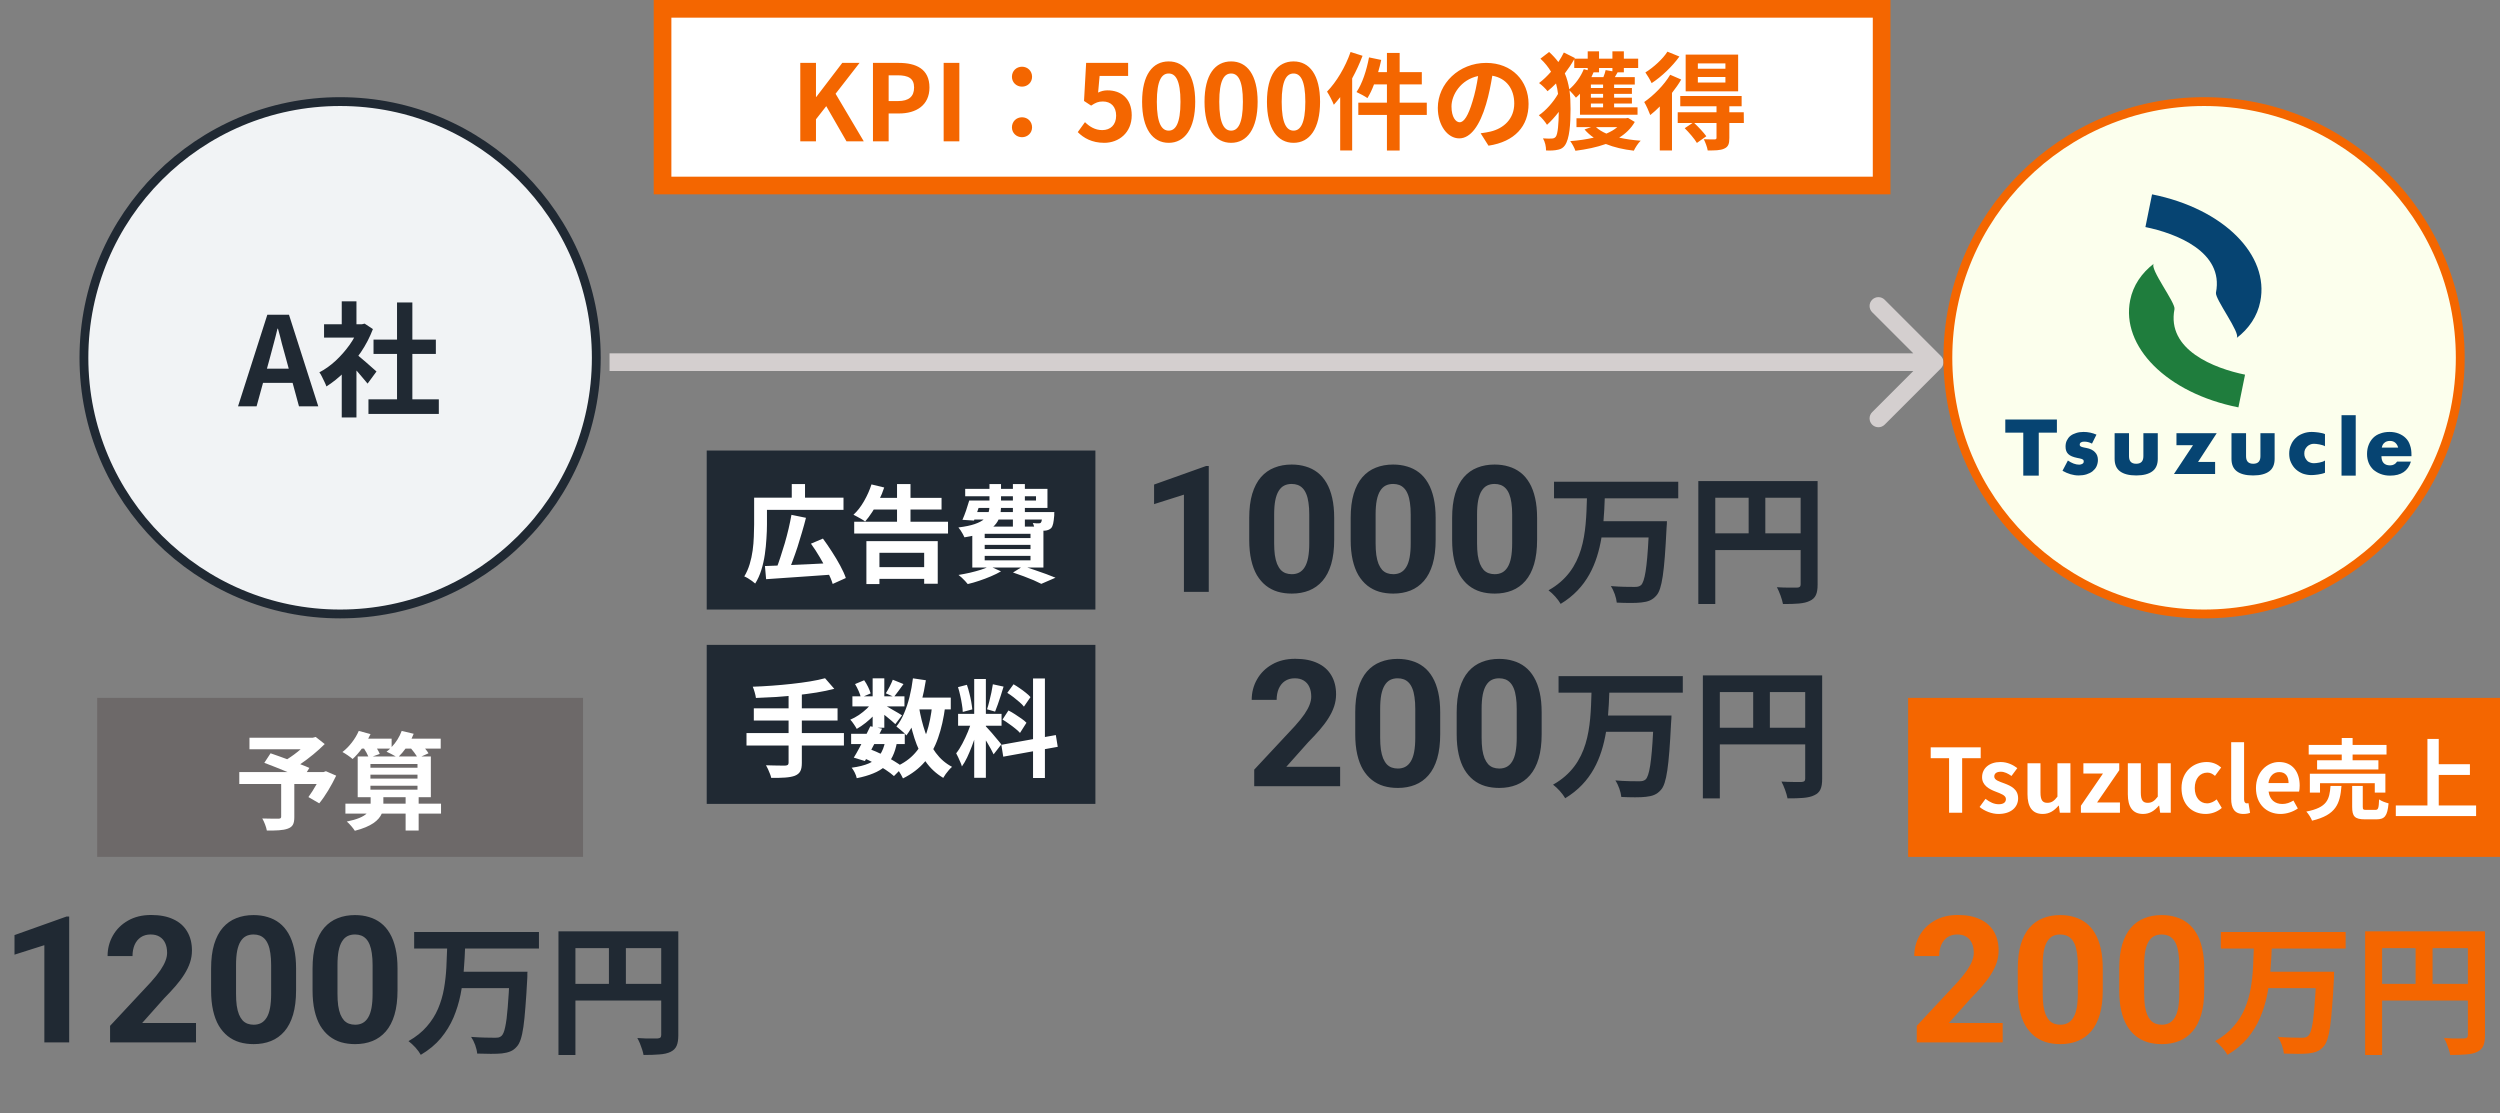 <svg width="283" height="126" viewBox="0 0 283 126" fill="none" xmlns="http://www.w3.org/2000/svg">
<rect x="0" y="0" width="283" height="126" fill="#808080" stroke="none"/>
<circle cx="38.5" cy="40.5" r="29" fill="#F1F3F5" stroke="#202933"/>
<path d="M26.944 46L30.262 35.626H32.712L36.03 46H33.846L32.376 40.596C32.217 40.055 32.063 39.495 31.914 38.916C31.774 38.328 31.625 37.759 31.466 37.208H31.41C31.279 37.768 31.135 38.337 30.976 38.916C30.827 39.495 30.677 40.055 30.528 40.596L29.044 46H26.944ZM29.002 43.34V41.73H33.93V43.34H29.002ZM41.709 45.202H49.675V46.854H41.709V45.202ZM42.283 38.44H49.339V40.064H42.283V38.44ZM44.943 34.24H46.679V46H44.943V34.24ZM36.683 36.704H41.261V38.216H36.683V36.704ZM38.685 41.478L40.351 39.49V47.26H38.685V41.478ZM38.685 34.114H40.351V37.404H38.685V34.114ZM40.169 39.966C40.299 40.05 40.477 40.19 40.701 40.386C40.934 40.573 41.181 40.783 41.443 41.016C41.704 41.24 41.942 41.45 42.157 41.646C42.371 41.833 42.525 41.968 42.619 42.052L41.611 43.424C41.471 43.247 41.298 43.041 41.093 42.808C40.897 42.565 40.687 42.318 40.463 42.066C40.239 41.814 40.019 41.576 39.805 41.352C39.59 41.128 39.408 40.941 39.259 40.792L40.169 39.966ZM40.659 36.704H40.981L41.275 36.634L42.213 37.25C41.867 38.165 41.415 39.037 40.855 39.868C40.295 40.689 39.679 41.431 39.007 42.094C38.335 42.757 37.649 43.307 36.949 43.746C36.902 43.597 36.827 43.419 36.725 43.214C36.631 42.999 36.533 42.799 36.431 42.612C36.337 42.416 36.244 42.262 36.151 42.15C36.795 41.814 37.411 41.375 37.999 40.834C38.587 40.283 39.114 39.681 39.581 39.028C40.047 38.365 40.407 37.689 40.659 36.998V36.704Z" fill="#202933"/>
<path d="M219.707 41.707C220.098 41.317 220.098 40.683 219.707 40.293L213.343 33.929C212.953 33.538 212.319 33.538 211.929 33.929C211.538 34.319 211.538 34.953 211.929 35.343L217.586 41L211.929 46.657C211.538 47.047 211.538 47.681 211.929 48.071C212.319 48.462 212.953 48.462 213.343 48.071L219.707 41.707ZM69 41V42H219V41V40H69V41Z" fill="#D4CFCF"/>
<path d="M136.832 52.752V67H134.02V55.994L130.641 57.068V54.852L136.529 52.752H136.832ZM151.031 58.641V61.102C151.031 62.169 150.917 63.09 150.689 63.865C150.462 64.633 150.133 65.265 149.703 65.76C149.28 66.248 148.775 66.609 148.189 66.844C147.604 67.078 146.952 67.195 146.236 67.195C145.663 67.195 145.13 67.124 144.635 66.981C144.14 66.831 143.694 66.6 143.297 66.287C142.906 65.975 142.568 65.581 142.281 65.106C142.001 64.624 141.786 64.051 141.637 63.387C141.487 62.723 141.412 61.961 141.412 61.102V58.641C141.412 57.573 141.526 56.658 141.754 55.897C141.988 55.128 142.317 54.5 142.74 54.012C143.17 53.523 143.678 53.165 144.264 52.938C144.85 52.703 145.501 52.586 146.217 52.586C146.79 52.586 147.32 52.661 147.809 52.81C148.303 52.954 148.749 53.178 149.146 53.484C149.544 53.79 149.882 54.184 150.162 54.666C150.442 55.141 150.657 55.711 150.807 56.375C150.956 57.033 151.031 57.788 151.031 58.641ZM148.209 61.473V58.26C148.209 57.745 148.18 57.296 148.121 56.912C148.069 56.528 147.988 56.203 147.877 55.935C147.766 55.662 147.63 55.441 147.467 55.272C147.304 55.102 147.118 54.978 146.91 54.9C146.702 54.822 146.471 54.783 146.217 54.783C145.898 54.783 145.615 54.845 145.367 54.969C145.126 55.092 144.921 55.291 144.752 55.565C144.583 55.831 144.452 56.19 144.361 56.639C144.277 57.081 144.234 57.622 144.234 58.26V61.473C144.234 61.987 144.26 62.44 144.312 62.83C144.371 63.221 144.456 63.556 144.566 63.836C144.684 64.109 144.82 64.334 144.977 64.51C145.139 64.679 145.325 64.803 145.533 64.881C145.748 64.959 145.982 64.998 146.236 64.998C146.549 64.998 146.826 64.936 147.066 64.812C147.314 64.682 147.522 64.481 147.691 64.207C147.867 63.927 147.997 63.562 148.082 63.113C148.167 62.664 148.209 62.117 148.209 61.473ZM162.516 58.641V61.102C162.516 62.169 162.402 63.09 162.174 63.865C161.946 64.633 161.617 65.265 161.188 65.76C160.764 66.248 160.26 66.609 159.674 66.844C159.088 67.078 158.437 67.195 157.721 67.195C157.148 67.195 156.614 67.124 156.119 66.981C155.624 66.831 155.178 66.6 154.781 66.287C154.391 65.975 154.052 65.581 153.766 65.106C153.486 64.624 153.271 64.051 153.121 63.387C152.971 62.723 152.896 61.961 152.896 61.102V58.641C152.896 57.573 153.01 56.658 153.238 55.897C153.473 55.128 153.801 54.5 154.225 54.012C154.654 53.523 155.162 53.165 155.748 52.938C156.334 52.703 156.985 52.586 157.701 52.586C158.274 52.586 158.805 52.661 159.293 52.81C159.788 52.954 160.234 53.178 160.631 53.484C161.028 53.79 161.367 54.184 161.646 54.666C161.926 55.141 162.141 55.711 162.291 56.375C162.441 57.033 162.516 57.788 162.516 58.641ZM159.693 61.473V58.26C159.693 57.745 159.664 57.296 159.605 56.912C159.553 56.528 159.472 56.203 159.361 55.935C159.251 55.662 159.114 55.441 158.951 55.272C158.788 55.102 158.603 54.978 158.395 54.9C158.186 54.822 157.955 54.783 157.701 54.783C157.382 54.783 157.099 54.845 156.852 54.969C156.611 55.092 156.406 55.291 156.236 55.565C156.067 55.831 155.937 56.19 155.846 56.639C155.761 57.081 155.719 57.622 155.719 58.26V61.473C155.719 61.987 155.745 62.44 155.797 62.83C155.855 63.221 155.94 63.556 156.051 63.836C156.168 64.109 156.305 64.334 156.461 64.51C156.624 64.679 156.809 64.803 157.018 64.881C157.232 64.959 157.467 64.998 157.721 64.998C158.033 64.998 158.31 64.936 158.551 64.812C158.798 64.682 159.007 64.481 159.176 64.207C159.352 63.927 159.482 63.562 159.566 63.113C159.651 62.664 159.693 62.117 159.693 61.473ZM174 58.641V61.102C174 62.169 173.886 63.09 173.658 63.865C173.43 64.633 173.102 65.265 172.672 65.76C172.249 66.248 171.744 66.609 171.158 66.844C170.572 67.078 169.921 67.195 169.205 67.195C168.632 67.195 168.098 67.124 167.604 66.981C167.109 66.831 166.663 66.6 166.266 66.287C165.875 65.975 165.536 65.581 165.25 65.106C164.97 64.624 164.755 64.051 164.605 63.387C164.456 62.723 164.381 61.961 164.381 61.102V58.641C164.381 57.573 164.495 56.658 164.723 55.897C164.957 55.128 165.286 54.5 165.709 54.012C166.139 53.523 166.646 53.165 167.232 52.938C167.818 52.703 168.469 52.586 169.186 52.586C169.758 52.586 170.289 52.661 170.777 52.81C171.272 52.954 171.718 53.178 172.115 53.484C172.512 53.79 172.851 54.184 173.131 54.666C173.411 55.141 173.626 55.711 173.775 56.375C173.925 57.033 174 57.788 174 58.641ZM171.178 61.473V58.26C171.178 57.745 171.148 57.296 171.09 56.912C171.038 56.528 170.956 56.203 170.846 55.935C170.735 55.662 170.598 55.441 170.436 55.272C170.273 55.102 170.087 54.978 169.879 54.9C169.671 54.822 169.439 54.783 169.186 54.783C168.867 54.783 168.583 54.845 168.336 54.969C168.095 55.092 167.89 55.291 167.721 55.565C167.551 55.831 167.421 56.19 167.33 56.639C167.245 57.081 167.203 57.622 167.203 58.26V61.473C167.203 61.987 167.229 62.44 167.281 62.83C167.34 63.221 167.424 63.556 167.535 63.836C167.652 64.109 167.789 64.334 167.945 64.51C168.108 64.679 168.294 64.803 168.502 64.881C168.717 64.959 168.951 64.998 169.205 64.998C169.518 64.998 169.794 64.936 170.035 64.812C170.283 64.682 170.491 64.481 170.66 64.207C170.836 63.927 170.966 63.562 171.051 63.113C171.135 62.664 171.178 62.117 171.178 61.473ZM189.978 56.408H181.658C181.626 57.256 181.594 58.136 181.514 59H188.698C188.698 59 188.682 59.608 188.65 59.848C188.41 64.76 188.138 66.696 187.514 67.4C187.034 67.96 186.522 68.12 185.802 68.2C185.178 68.28 184.074 68.264 183.017 68.216C182.97 67.672 182.698 66.872 182.346 66.344C183.45 66.44 184.538 66.44 185.018 66.44C185.354 66.44 185.562 66.408 185.77 66.232C186.186 65.832 186.442 64.264 186.618 60.84H181.29C180.794 63.8 179.641 66.568 176.666 68.36C176.378 67.848 175.786 67.192 175.29 66.824C179.402 64.52 179.53 60.264 179.641 56.408H175.914V54.536H189.978V56.408ZM199.834 60.376H203.834V56.344H199.834V60.376ZM194.17 56.344V60.376H197.946V56.344H194.17ZM205.754 54.456V66.152C205.754 67.192 205.53 67.72 204.858 68.024C204.218 68.344 203.258 68.376 201.834 68.376C201.738 67.848 201.418 66.968 201.146 66.472C202.058 66.536 203.098 66.52 203.418 66.52C203.722 66.504 203.834 66.408 203.834 66.136V62.264H194.17V68.376H192.25V54.456H205.754Z" fill="#202933"/>
<rect width="44" height="18" transform="translate(80 51)" fill="#202933"/>
<path d="M86.592 64.076C87.232 64.052 87.972 64.024 88.812 63.992C89.66 63.952 90.556 63.912 91.5 63.872C92.452 63.824 93.392 63.776 94.32 63.728L94.296 65.036C93.4 65.1 92.496 65.164 91.584 65.228C90.672 65.3 89.8 65.36 88.968 65.408C88.136 65.464 87.388 65.516 86.724 65.564L86.592 64.076ZM89.592 58.28L91.236 58.616C91.1 59.16 90.948 59.712 90.78 60.272C90.62 60.832 90.452 61.384 90.276 61.928C90.1 62.464 89.92 62.976 89.736 63.464C89.56 63.952 89.388 64.392 89.22 64.784L87.852 64.436C88.02 64.028 88.184 63.572 88.344 63.068C88.512 62.564 88.676 62.04 88.836 61.496C88.996 60.944 89.14 60.396 89.268 59.852C89.396 59.3 89.504 58.776 89.592 58.28ZM91.8 61.544L93.156 60.968C93.492 61.424 93.832 61.92 94.176 62.456C94.52 62.984 94.832 63.508 95.112 64.028C95.392 64.54 95.604 65.008 95.748 65.432L94.26 66.104C94.14 65.696 93.948 65.232 93.684 64.712C93.428 64.184 93.136 63.644 92.808 63.092C92.48 62.532 92.144 62.016 91.8 61.544ZM86.064 56.336H95.484V57.716H86.064V56.336ZM85.368 56.336H86.82V59.372C86.82 59.852 86.8 60.384 86.76 60.968C86.728 61.544 86.668 62.14 86.58 62.756C86.492 63.364 86.36 63.952 86.184 64.52C86.008 65.088 85.776 65.6 85.488 66.056C85.4 65.976 85.28 65.88 85.128 65.768C84.976 65.664 84.82 65.56 84.66 65.456C84.5 65.36 84.364 65.292 84.252 65.252C84.508 64.828 84.712 64.364 84.864 63.86C85.016 63.356 85.128 62.84 85.2 62.312C85.272 61.784 85.316 61.268 85.332 60.764C85.356 60.26 85.368 59.796 85.368 59.372V56.336ZM89.628 54.8H91.128V57.008H89.628V54.8ZM96.696 59.06H107.316V60.392H96.696V59.06ZM98.7 56.36H106.584V57.68H98.7V56.36ZM98.832 64.196H105.336V65.528H98.832V64.196ZM101.544 54.8H103.068V59.876H101.544V54.8ZM98.076 61.256H106.152V66.08H104.616V62.576H99.552V66.116H98.076V61.256ZM98.652 54.836L100.092 55.184C99.932 55.68 99.732 56.164 99.492 56.636C99.26 57.108 99.008 57.548 98.736 57.956C98.472 58.364 98.204 58.724 97.932 59.036C97.836 58.956 97.704 58.868 97.536 58.772C97.376 58.676 97.212 58.584 97.044 58.496C96.876 58.4 96.732 58.324 96.612 58.268C97.052 57.868 97.448 57.36 97.8 56.744C98.16 56.12 98.444 55.484 98.652 54.836ZM110.124 56.66H117.276V56.18H109.26V55.34H118.572V57.5H110.124V56.66ZM109.716 56.66H111.06C110.932 57.044 110.796 57.444 110.652 57.86C110.508 58.268 110.376 58.624 110.256 58.928L108.948 58.844C109.084 58.54 109.22 58.192 109.356 57.8C109.492 57.4 109.612 57.02 109.716 56.66ZM109.836 57.968H118.476V58.808H109.584L109.836 57.968ZM117.996 57.968H119.352C119.352 57.968 119.348 58.012 119.34 58.1C119.34 58.188 119.34 58.268 119.34 58.34C119.308 58.732 119.268 59.04 119.22 59.264C119.172 59.488 119.096 59.66 118.992 59.78C118.904 59.868 118.796 59.936 118.668 59.984C118.548 60.032 118.424 60.06 118.296 60.068C118.176 60.076 118.016 60.08 117.816 60.08C117.616 60.08 117.396 60.076 117.156 60.068C117.148 59.94 117.12 59.796 117.072 59.636C117.024 59.468 116.972 59.324 116.916 59.204C117.06 59.22 117.188 59.232 117.3 59.24C117.42 59.248 117.512 59.248 117.576 59.24C117.632 59.24 117.68 59.236 117.72 59.228C117.76 59.22 117.796 59.196 117.828 59.156C117.876 59.108 117.912 59.004 117.936 58.844C117.96 58.684 117.98 58.44 117.996 58.112V57.968ZM112.008 54.8H113.316V57.284C113.316 57.708 113.264 58.108 113.16 58.484C113.056 58.852 112.86 59.188 112.572 59.492C112.284 59.796 111.868 60.06 111.324 60.284C110.78 60.508 110.064 60.688 109.176 60.824C109.136 60.72 109.076 60.6 108.996 60.464C108.916 60.32 108.832 60.18 108.744 60.044C108.656 59.908 108.572 59.796 108.492 59.708C109.26 59.612 109.876 59.484 110.34 59.324C110.804 59.164 111.156 58.98 111.396 58.772C111.636 58.564 111.796 58.336 111.876 58.088C111.964 57.832 112.008 57.556 112.008 57.26V54.8ZM114.66 54.8H116.016V59.648H114.66V54.8ZM111.468 61.676V62.156H116.652V61.676H111.468ZM111.468 62.924V63.428H116.652V62.924H111.468ZM111.468 60.428V60.908H116.652V60.428H111.468ZM110.064 59.612H118.116V64.244H110.064V59.612ZM114.672 64.808L115.824 64.088C116.256 64.224 116.696 64.372 117.144 64.532C117.6 64.684 118.032 64.836 118.44 64.988C118.848 65.14 119.196 65.276 119.484 65.396L117.876 66.092C117.644 65.972 117.356 65.836 117.012 65.684C116.668 65.54 116.296 65.392 115.896 65.24C115.496 65.088 115.088 64.944 114.672 64.808ZM112.032 64.1L113.316 64.676C112.988 64.868 112.608 65.056 112.176 65.24C111.744 65.424 111.3 65.592 110.844 65.744C110.396 65.896 109.964 66.02 109.548 66.116C109.476 66.02 109.376 65.904 109.248 65.768C109.12 65.64 108.992 65.512 108.864 65.384C108.736 65.264 108.616 65.164 108.504 65.084C108.936 65.012 109.368 64.928 109.8 64.832C110.24 64.728 110.652 64.616 111.036 64.496C111.42 64.368 111.752 64.236 112.032 64.1Z" fill="white"/>
<path d="M151.703 86.803V89H141.977V87.125L146.576 82.193C147.038 81.679 147.403 81.227 147.67 80.836C147.937 80.439 148.129 80.084 148.246 79.772C148.37 79.453 148.432 79.15 148.432 78.863C148.432 78.434 148.36 78.066 148.217 77.76C148.074 77.447 147.862 77.206 147.582 77.037C147.309 76.868 146.97 76.783 146.566 76.783C146.137 76.783 145.766 76.887 145.453 77.096C145.147 77.304 144.913 77.594 144.75 77.965C144.594 78.336 144.516 78.756 144.516 79.225H141.693C141.693 78.378 141.895 77.603 142.299 76.9C142.702 76.191 143.272 75.628 144.008 75.211C144.743 74.788 145.616 74.576 146.625 74.576C147.621 74.576 148.461 74.739 149.145 75.064C149.835 75.383 150.355 75.846 150.707 76.451C151.065 77.05 151.244 77.766 151.244 78.6C151.244 79.068 151.169 79.527 151.02 79.977C150.87 80.419 150.655 80.862 150.375 81.305C150.102 81.741 149.77 82.184 149.379 82.633C148.988 83.082 148.555 83.547 148.08 84.029L145.609 86.803H151.703ZM163.031 80.641V83.102C163.031 84.169 162.917 85.091 162.689 85.865C162.462 86.633 162.133 87.265 161.703 87.76C161.28 88.248 160.775 88.609 160.189 88.844C159.604 89.078 158.952 89.195 158.236 89.195C157.663 89.195 157.13 89.124 156.635 88.981C156.14 88.831 155.694 88.6 155.297 88.287C154.906 87.975 154.568 87.581 154.281 87.106C154.001 86.624 153.786 86.051 153.637 85.387C153.487 84.723 153.412 83.961 153.412 83.102V80.641C153.412 79.573 153.526 78.658 153.754 77.897C153.988 77.128 154.317 76.5 154.74 76.012C155.17 75.523 155.678 75.165 156.264 74.938C156.85 74.703 157.501 74.586 158.217 74.586C158.79 74.586 159.32 74.661 159.809 74.811C160.303 74.954 160.749 75.178 161.146 75.484C161.544 75.79 161.882 76.184 162.162 76.666C162.442 77.141 162.657 77.711 162.807 78.375C162.956 79.033 163.031 79.788 163.031 80.641ZM160.209 83.473V80.26C160.209 79.745 160.18 79.296 160.121 78.912C160.069 78.528 159.988 78.203 159.877 77.936C159.766 77.662 159.63 77.441 159.467 77.272C159.304 77.102 159.118 76.978 158.91 76.9C158.702 76.822 158.471 76.783 158.217 76.783C157.898 76.783 157.615 76.845 157.367 76.969C157.126 77.092 156.921 77.291 156.752 77.564C156.583 77.831 156.452 78.189 156.361 78.639C156.277 79.081 156.234 79.622 156.234 80.26V83.473C156.234 83.987 156.26 84.439 156.312 84.83C156.371 85.221 156.456 85.556 156.566 85.836C156.684 86.109 156.82 86.334 156.977 86.51C157.139 86.679 157.325 86.803 157.533 86.881C157.748 86.959 157.982 86.998 158.236 86.998C158.549 86.998 158.826 86.936 159.066 86.812C159.314 86.682 159.522 86.481 159.691 86.207C159.867 85.927 159.997 85.562 160.082 85.113C160.167 84.664 160.209 84.117 160.209 83.473ZM174.516 80.641V83.102C174.516 84.169 174.402 85.091 174.174 85.865C173.946 86.633 173.617 87.265 173.188 87.76C172.764 88.248 172.26 88.609 171.674 88.844C171.088 89.078 170.437 89.195 169.721 89.195C169.148 89.195 168.614 89.124 168.119 88.981C167.624 88.831 167.178 88.6 166.781 88.287C166.391 87.975 166.052 87.581 165.766 87.106C165.486 86.624 165.271 86.051 165.121 85.387C164.971 84.723 164.896 83.961 164.896 83.102V80.641C164.896 79.573 165.01 78.658 165.238 77.897C165.473 77.128 165.801 76.5 166.225 76.012C166.654 75.523 167.162 75.165 167.748 74.938C168.334 74.703 168.985 74.586 169.701 74.586C170.274 74.586 170.805 74.661 171.293 74.811C171.788 74.954 172.234 75.178 172.631 75.484C173.028 75.79 173.367 76.184 173.646 76.666C173.926 77.141 174.141 77.711 174.291 78.375C174.441 79.033 174.516 79.788 174.516 80.641ZM171.693 83.473V80.26C171.693 79.745 171.664 79.296 171.605 78.912C171.553 78.528 171.472 78.203 171.361 77.936C171.251 77.662 171.114 77.441 170.951 77.272C170.788 77.102 170.603 76.978 170.395 76.9C170.186 76.822 169.955 76.783 169.701 76.783C169.382 76.783 169.099 76.845 168.852 76.969C168.611 77.092 168.406 77.291 168.236 77.564C168.067 77.831 167.937 78.189 167.846 78.639C167.761 79.081 167.719 79.622 167.719 80.26V83.473C167.719 83.987 167.745 84.439 167.797 84.83C167.855 85.221 167.94 85.556 168.051 85.836C168.168 86.109 168.305 86.334 168.461 86.51C168.624 86.679 168.809 86.803 169.018 86.881C169.232 86.959 169.467 86.998 169.721 86.998C170.033 86.998 170.31 86.936 170.551 86.812C170.798 86.682 171.007 86.481 171.176 86.207C171.352 85.927 171.482 85.562 171.566 85.113C171.651 84.664 171.693 84.117 171.693 83.473ZM190.493 78.408H182.173C182.141 79.256 182.109 80.136 182.029 81H189.213C189.213 81 189.197 81.608 189.165 81.848C188.925 86.76 188.653 88.696 188.029 89.4C187.549 89.96 187.037 90.12 186.317 90.2C185.693 90.28 184.589 90.264 183.533 90.216C183.485 89.672 183.213 88.872 182.861 88.344C183.965 88.44 185.053 88.44 185.533 88.44C185.869 88.44 186.077 88.408 186.285 88.232C186.701 87.832 186.957 86.264 187.133 82.84H181.805C181.309 85.8 180.157 88.568 177.181 90.36C176.893 89.848 176.301 89.192 175.805 88.824C179.917 86.52 180.045 82.264 180.157 78.408H176.429V76.536H190.493V78.408ZM200.349 82.376H204.349V78.344H200.349V82.376ZM194.685 78.344V82.376H198.461V78.344H194.685ZM206.269 76.456V88.152C206.269 89.192 206.045 89.72 205.373 90.024C204.733 90.344 203.773 90.376 202.349 90.376C202.253 89.848 201.933 88.968 201.661 88.472C202.573 88.536 203.613 88.52 203.933 88.52C204.237 88.504 204.349 88.408 204.349 88.136V84.264H194.685V90.376H192.765V76.456H206.269Z" fill="#202933"/>
<rect width="44" height="18" transform="translate(80 73)" fill="#202933"/>
<path d="M93.396 76.776L94.44 77.976C93.824 78.136 93.152 78.276 92.424 78.396C91.704 78.508 90.956 78.608 90.18 78.696C89.404 78.776 88.624 78.844 87.84 78.9C87.056 78.948 86.3 78.984 85.572 79.008C85.548 78.824 85.5 78.608 85.428 78.36C85.356 78.104 85.284 77.896 85.212 77.736C85.932 77.712 86.668 77.672 87.42 77.616C88.18 77.56 88.92 77.492 89.64 77.412C90.368 77.332 91.052 77.24 91.692 77.136C92.332 77.032 92.9 76.912 93.396 76.776ZM85.332 80.184H94.812V81.564H85.332V80.184ZM84.504 82.98H95.532V84.396H84.504V82.98ZM89.268 78.48H90.768V86.352C90.768 86.784 90.708 87.104 90.588 87.312C90.476 87.528 90.272 87.696 89.976 87.816C89.696 87.92 89.332 87.988 88.884 88.02C88.444 88.052 87.916 88.064 87.3 88.056C87.276 87.92 87.228 87.764 87.156 87.588C87.092 87.42 87.02 87.248 86.94 87.072C86.86 86.904 86.784 86.756 86.712 86.628C87.016 86.636 87.316 86.644 87.612 86.652C87.908 86.66 88.172 86.664 88.404 86.664C88.636 86.664 88.8 86.664 88.896 86.664C89.032 86.656 89.128 86.628 89.184 86.58C89.24 86.532 89.268 86.448 89.268 86.328V78.48ZM96.348 83.064H102.42V84.228H96.348V83.064ZM96.492 78.828H102.384V79.968H96.492V78.828ZM98.52 82.212L99.852 82.488C99.652 82.904 99.436 83.332 99.204 83.772C98.98 84.212 98.756 84.64 98.532 85.056C98.308 85.464 98.1 85.828 97.908 86.148L96.648 85.764C96.84 85.46 97.044 85.104 97.26 84.696C97.484 84.288 97.704 83.868 97.92 83.436C98.144 82.996 98.344 82.588 98.52 82.212ZM100.212 83.868L101.544 83.988C101.432 84.62 101.264 85.164 101.04 85.62C100.824 86.068 100.532 86.452 100.164 86.772C99.804 87.084 99.364 87.344 98.844 87.552C98.324 87.768 97.704 87.948 96.984 88.092C96.944 87.892 96.868 87.68 96.756 87.456C96.644 87.232 96.528 87.048 96.408 86.904C97.2 86.8 97.852 86.636 98.364 86.412C98.884 86.188 99.292 85.872 99.588 85.464C99.884 85.056 100.092 84.524 100.212 83.868ZM101.064 76.944L102.276 77.436C102.084 77.7 101.892 77.964 101.7 78.228C101.516 78.484 101.348 78.704 101.196 78.888L100.272 78.48C100.408 78.272 100.552 78.024 100.704 77.736C100.856 77.44 100.976 77.176 101.064 76.944ZM98.784 76.788H100.104V82.38H98.784V76.788ZM96.792 77.436L97.824 77.004C97.984 77.228 98.132 77.48 98.268 77.76C98.404 78.04 98.5 78.284 98.556 78.492L97.452 78.972C97.412 78.764 97.328 78.516 97.2 78.228C97.072 77.94 96.936 77.676 96.792 77.436ZM98.82 79.392L99.744 79.956C99.552 80.276 99.3 80.596 98.988 80.916C98.684 81.236 98.356 81.536 98.004 81.816C97.66 82.088 97.32 82.32 96.984 82.512C96.904 82.36 96.792 82.18 96.648 81.972C96.512 81.764 96.38 81.596 96.252 81.468C96.572 81.332 96.896 81.156 97.224 80.94C97.552 80.716 97.856 80.472 98.136 80.208C98.424 79.936 98.652 79.664 98.82 79.392ZM99.984 79.74C100.096 79.796 100.248 79.88 100.44 79.992C100.64 80.104 100.852 80.228 101.076 80.364C101.308 80.492 101.516 80.612 101.7 80.724C101.892 80.836 102.028 80.92 102.108 80.976L101.352 81.972C101.24 81.868 101.096 81.74 100.92 81.588C100.744 81.436 100.556 81.28 100.356 81.12C100.156 80.96 99.964 80.808 99.78 80.664C99.596 80.52 99.436 80.404 99.3 80.316L99.984 79.74ZM103.212 78.972H107.628V80.304H103.212V78.972ZM103.344 76.788L104.808 77.004C104.68 77.828 104.516 78.628 104.316 79.404C104.116 80.172 103.872 80.884 103.584 81.54C103.304 82.188 102.976 82.76 102.6 83.256C102.528 83.16 102.424 83.048 102.288 82.92C102.152 82.792 102.008 82.668 101.856 82.548C101.704 82.42 101.576 82.316 101.472 82.236C101.808 81.82 102.096 81.328 102.336 80.76C102.584 80.184 102.792 79.56 102.96 78.888C103.128 78.208 103.256 77.508 103.344 76.788ZM105.528 79.788L107.004 79.932C106.828 81.3 106.556 82.504 106.188 83.544C105.828 84.584 105.328 85.48 104.688 86.232C104.048 86.984 103.224 87.612 102.216 88.116C102.168 88.004 102.096 87.864 102 87.696C101.904 87.528 101.8 87.36 101.688 87.192C101.576 87.032 101.472 86.904 101.376 86.808C102.288 86.408 103.024 85.888 103.584 85.248C104.152 84.608 104.588 83.836 104.892 82.932C105.196 82.02 105.408 80.972 105.528 79.788ZM104.028 80.04C104.196 81.048 104.432 81.996 104.736 82.884C105.04 83.772 105.44 84.552 105.936 85.224C106.432 85.896 107.044 86.424 107.772 86.808C107.668 86.896 107.552 87.012 107.424 87.156C107.296 87.308 107.172 87.464 107.052 87.624C106.94 87.784 106.848 87.928 106.776 88.056C105.968 87.576 105.3 86.956 104.772 86.196C104.252 85.436 103.832 84.556 103.512 83.556C103.192 82.548 102.932 81.448 102.732 80.256L104.028 80.04ZM97.704 85.776L98.472 84.804C98.944 84.98 99.412 85.184 99.876 85.416C100.348 85.648 100.784 85.888 101.184 86.136C101.592 86.376 101.932 86.608 102.204 86.832L101.196 87.852C100.948 87.628 100.636 87.392 100.26 87.144C99.884 86.896 99.476 86.656 99.036 86.424C98.596 86.184 98.152 85.968 97.704 85.776ZM110.28 76.86H111.6V88.044H110.28V76.86ZM108.456 80.808H113.376V82.152H108.456V80.808ZM110.016 81.516L110.82 81.912C110.716 82.312 110.596 82.736 110.46 83.184C110.324 83.624 110.172 84.064 110.004 84.504C109.836 84.944 109.66 85.36 109.476 85.752C109.292 86.136 109.096 86.472 108.888 86.76C108.848 86.608 108.788 86.444 108.708 86.268C108.636 86.084 108.556 85.904 108.468 85.728C108.388 85.552 108.312 85.4 108.24 85.272C108.48 84.976 108.712 84.612 108.936 84.18C109.168 83.74 109.38 83.288 109.572 82.824C109.764 82.352 109.912 81.916 110.016 81.516ZM111.588 82.212C111.652 82.276 111.744 82.376 111.864 82.512C111.992 82.648 112.132 82.804 112.284 82.98C112.436 83.148 112.58 83.32 112.716 83.496C112.86 83.664 112.988 83.816 113.1 83.952C113.22 84.088 113.304 84.192 113.352 84.264L112.476 85.392C112.396 85.216 112.292 85.012 112.164 84.78C112.036 84.54 111.896 84.296 111.744 84.048C111.592 83.792 111.444 83.552 111.3 83.328C111.156 83.104 111.032 82.92 110.928 82.776L111.588 82.212ZM108.444 77.784L109.452 77.52C109.556 77.808 109.648 78.12 109.728 78.456C109.816 78.792 109.888 79.12 109.944 79.44C110 79.76 110.04 80.048 110.064 80.304L108.984 80.592C108.976 80.336 108.944 80.048 108.888 79.728C108.84 79.4 108.776 79.068 108.696 78.732C108.624 78.388 108.54 78.072 108.444 77.784ZM112.392 77.46L113.604 77.724C113.508 78.052 113.404 78.388 113.292 78.732C113.18 79.076 113.068 79.408 112.956 79.728C112.844 80.04 112.74 80.316 112.644 80.556L111.732 80.292C111.82 80.036 111.904 79.744 111.984 79.416C112.072 79.08 112.152 78.74 112.224 78.396C112.296 78.052 112.352 77.74 112.392 77.46ZM116.94 76.8H118.284V88.068H116.94V76.8ZM113.352 84.312L119.52 83.208L119.736 84.54L113.568 85.656L113.352 84.312ZM114.024 78.432L114.732 77.46C114.956 77.588 115.188 77.736 115.428 77.904C115.676 78.072 115.908 78.244 116.124 78.42C116.348 78.596 116.524 78.76 116.652 78.912L115.908 79.992C115.788 79.832 115.62 79.66 115.404 79.476C115.196 79.292 114.972 79.108 114.732 78.924C114.492 78.74 114.256 78.576 114.024 78.432ZM113.484 81.456L114.156 80.424C114.396 80.544 114.644 80.688 114.9 80.856C115.156 81.016 115.4 81.18 115.632 81.348C115.864 81.508 116.052 81.664 116.196 81.816L115.464 82.968C115.336 82.816 115.16 82.652 114.936 82.476C114.712 82.292 114.472 82.112 114.216 81.936C113.968 81.752 113.724 81.592 113.484 81.456Z" fill="white"/>
<rect x="75" y="1" width="138" height="20" fill="white"/>
<rect x="75" y="1" width="138" height="20" stroke="#F46600" stroke-width="2"/>
<path d="M90.592 16V7.12H92.368V10.972H92.404L95.344 7.12H97.3L94.588 10.612L97.78 16H95.824L93.532 12.016L92.368 13.504V16H90.592ZM98.819 16V7.12H101.735C103.703 7.12 105.215 7.804 105.215 9.904C105.215 11.932 103.691 12.844 101.783 12.844H100.595V16H98.819ZM100.595 11.44H101.663C102.887 11.44 103.475 10.924 103.475 9.904C103.475 8.872 102.827 8.524 101.603 8.524H100.595V11.44ZM106.822 16V7.12H108.598V16H106.822ZM115.691 9.808C115.055 9.808 114.551 9.328 114.551 8.692C114.551 8.032 115.055 7.552 115.691 7.552C116.327 7.552 116.831 8.032 116.831 8.692C116.831 9.328 116.327 9.808 115.691 9.808ZM115.691 15.532C115.055 15.532 114.551 15.052 114.551 14.416C114.551 13.756 115.055 13.276 115.691 13.276C116.327 13.276 116.831 13.756 116.831 14.416C116.831 15.052 116.327 15.532 115.691 15.532ZM125.003 16.168C123.599 16.168 122.663 15.616 122.003 14.956L122.819 13.828C123.323 14.32 123.947 14.728 124.775 14.728C125.699 14.728 126.347 14.14 126.347 13.096C126.347 12.064 125.747 11.488 124.847 11.488C124.319 11.488 124.031 11.62 123.515 11.956L122.711 11.428L122.951 7.12H127.703V8.596H124.475L124.307 10.48C124.655 10.312 124.967 10.228 125.375 10.228C126.863 10.228 128.111 11.116 128.111 13.048C128.111 15.028 126.647 16.168 125.003 16.168ZM132.298 16.168C130.486 16.168 129.286 14.584 129.286 11.524C129.286 8.452 130.486 6.952 132.298 6.952C134.098 6.952 135.298 8.464 135.298 11.524C135.298 14.584 134.098 16.168 132.298 16.168ZM132.298 14.788C133.054 14.788 133.63 14.02 133.63 11.524C133.63 9.04 133.054 8.32 132.298 8.32C131.53 8.32 130.954 9.04 130.954 11.524C130.954 14.02 131.53 14.788 132.298 14.788ZM139.364 16.168C137.552 16.168 136.352 14.584 136.352 11.524C136.352 8.452 137.552 6.952 139.364 6.952C141.164 6.952 142.364 8.464 142.364 11.524C142.364 14.584 141.164 16.168 139.364 16.168ZM139.364 14.788C140.12 14.788 140.696 14.02 140.696 11.524C140.696 9.04 140.12 8.32 139.364 8.32C138.596 8.32 138.02 9.04 138.02 11.524C138.02 14.02 138.596 14.788 139.364 14.788ZM146.431 16.168C144.619 16.168 143.419 14.584 143.419 11.524C143.419 8.452 144.619 6.952 146.431 6.952C148.231 6.952 149.431 8.464 149.431 11.524C149.431 14.584 148.231 16.168 146.431 16.168ZM146.431 14.788C147.187 14.788 147.763 14.02 147.763 11.524C147.763 9.04 147.187 8.32 146.431 8.32C145.663 8.32 145.087 9.04 145.087 11.524C145.087 14.02 145.663 14.788 146.431 14.788ZM152.885 5.884L154.241 6.316C153.917 7.168 153.521 8.044 153.065 8.872V17.032H151.709V10.996C151.469 11.296 151.229 11.596 150.989 11.86C150.857 11.5 150.461 10.732 150.221 10.372C151.277 9.292 152.297 7.588 152.885 5.884ZM161.513 11.62V13.012H158.441V17.044H157.001V13.012H153.761V11.62H157.001V9.556H155.537C155.321 10.144 155.057 10.684 154.793 11.104C154.529 10.912 153.905 10.576 153.557 10.42C154.205 9.484 154.697 7.96 154.973 6.496L156.353 6.784C156.257 7.252 156.137 7.708 156.005 8.164H157.001V5.992H158.441V8.164H160.949V9.556H158.441V11.62H161.513ZM165.233 13.84C165.725 13.84 166.205 13.096 166.685 11.488C166.961 10.612 167.177 9.592 167.321 8.608C165.353 9.016 164.309 10.744 164.309 12.052C164.309 13.252 164.789 13.84 165.233 13.84ZM168.497 16.492L167.609 15.088C168.065 15.028 168.401 14.968 168.713 14.896C170.237 14.536 171.413 13.444 171.413 11.716C171.413 10.072 170.525 8.848 168.929 8.572C168.761 9.58 168.557 10.684 168.221 11.8C167.513 14.2 166.481 15.664 165.185 15.664C163.877 15.664 162.761 14.212 162.761 12.208C162.761 9.472 165.149 7.12 168.233 7.12C171.173 7.12 173.033 9.172 173.033 11.764C173.033 14.26 171.497 16.036 168.497 16.492ZM178.205 7.696V6.7C177.893 7.252 177.533 7.792 177.137 8.308C177.389 8.896 177.545 9.496 177.641 10.108C178.325 9.544 178.937 8.692 179.285 7.828L179.729 7.948V7.696H178.205ZM182.525 7.696H181.013V8.188H180.389C180.317 8.368 180.233 8.548 180.149 8.728H181.505C181.613 8.452 181.721 8.152 181.757 7.936L182.525 8.068V7.696ZM181.469 9.964V9.568H180.089V9.964H181.469ZM181.469 11.056V10.624H180.089V11.056H181.469ZM181.469 12.148V11.716H180.089V12.148H181.469ZM178.853 12.988V10.612C178.709 10.768 178.553 10.924 178.397 11.056C178.241 10.852 177.905 10.468 177.665 10.228C177.761 10.924 177.785 11.62 177.785 12.352C177.785 14.044 177.677 15.724 177.137 16.468C176.969 16.708 176.717 16.876 176.417 16.936C175.985 17.044 175.517 17.056 175.013 17.032C175.013 16.576 174.905 16.072 174.665 15.664C175.169 15.7 175.541 15.7 175.757 15.676C175.913 15.652 176.021 15.592 176.117 15.472C176.345 15.184 176.441 14.008 176.453 12.664C176.021 13.228 175.553 13.744 175.121 14.128C174.905 13.78 174.521 13.312 174.197 13.048C174.977 12.532 175.841 11.56 176.369 10.636C176.321 10.228 176.249 9.832 176.141 9.448C175.829 9.772 175.505 10.06 175.181 10.324C174.965 10.036 174.521 9.616 174.221 9.4C174.689 9.052 175.145 8.608 175.577 8.116C175.277 7.612 174.893 7.12 174.377 6.64L175.361 5.884C175.769 6.256 176.117 6.64 176.405 7.024C176.645 6.664 176.849 6.304 177.029 5.944L178.277 6.568L178.241 6.64H179.729V5.812H181.013V6.64H182.525V5.812H183.821V6.64H185.441V7.696H183.821V8.188H183.113C183.005 8.38 182.897 8.56 182.801 8.728H185.057V9.568H182.717V9.964H184.733V10.624H182.717V11.056H184.733V11.716H182.717V12.148H185.369V12.988H178.853ZM183.077 14.392H180.665C180.977 14.68 181.373 14.92 181.841 15.124C182.321 14.92 182.741 14.68 183.077 14.392ZM184.289 13.348L185.057 13.804C184.637 14.536 184.025 15.124 183.293 15.58C184.037 15.748 184.853 15.868 185.729 15.928C185.441 16.192 185.117 16.708 184.949 17.056C183.773 16.924 182.705 16.672 181.781 16.3C180.737 16.672 179.561 16.912 178.337 17.068C178.241 16.768 177.953 16.228 177.749 15.976C178.697 15.904 179.597 15.772 180.413 15.58C180.017 15.316 179.669 15.004 179.369 14.656L180.113 14.392H178.457V13.384H184.073L184.289 13.348ZM195.317 7.78V7.18H192.197V7.78H195.317ZM195.317 9.34V8.716H192.197V9.34H195.317ZM196.757 6.184V10.336H190.817V6.184H196.757ZM188.753 5.848L190.109 6.4C189.317 7.504 188.093 8.68 186.965 9.412C186.821 9.088 186.473 8.5 186.257 8.2C187.193 7.624 188.249 6.652 188.753 5.848ZM189.065 8.464L190.313 9.004C190.025 9.508 189.665 10.012 189.269 10.516V17.032H187.889V12.052C187.529 12.412 187.169 12.748 186.809 13.024C186.701 12.712 186.341 11.896 186.125 11.548C187.193 10.804 188.369 9.64 189.065 8.464ZM197.393 12.712L197.405 13.924H195.761V15.628C195.761 16.288 195.641 16.624 195.173 16.828C194.729 17.032 194.129 17.032 193.313 17.032C193.253 16.648 193.049 16.12 192.869 15.76C193.373 15.784 193.937 15.784 194.093 15.784C194.261 15.772 194.309 15.724 194.309 15.592V13.924H191.789C192.269 14.38 192.857 15.004 193.157 15.424L192.089 16.18C191.825 15.724 191.213 15.016 190.709 14.512L191.597 13.924H189.917V12.712H194.309V12.028H190.205V10.864H197.153V12.028H195.761V12.712H197.393Z" fill="#F46600"/>
<path d="M7.832 103.752V118H5.02V106.994L1.641 108.068V105.852L7.529 103.752H7.832ZM22.188 115.803V118H12.461V116.125L17.061 111.193C17.523 110.679 17.887 110.227 18.154 109.836C18.421 109.439 18.613 109.084 18.73 108.771C18.854 108.452 18.916 108.15 18.916 107.863C18.916 107.434 18.844 107.066 18.701 106.76C18.558 106.447 18.346 106.206 18.066 106.037C17.793 105.868 17.454 105.783 17.051 105.783C16.621 105.783 16.25 105.887 15.938 106.096C15.632 106.304 15.397 106.594 15.234 106.965C15.078 107.336 15 107.756 15 108.225H12.178C12.178 107.378 12.38 106.604 12.783 105.9C13.187 105.191 13.757 104.628 14.492 104.211C15.228 103.788 16.1 103.576 17.109 103.576C18.105 103.576 18.945 103.739 19.629 104.064C20.319 104.383 20.84 104.846 21.191 105.451C21.549 106.05 21.729 106.766 21.729 107.6C21.729 108.068 21.654 108.527 21.504 108.977C21.354 109.419 21.139 109.862 20.859 110.305C20.586 110.741 20.254 111.184 19.863 111.633C19.473 112.082 19.04 112.548 18.564 113.029L16.094 115.803H22.188ZM33.516 109.641V112.102C33.516 113.169 33.402 114.09 33.174 114.865C32.946 115.633 32.617 116.265 32.188 116.76C31.764 117.248 31.26 117.609 30.674 117.844C30.088 118.078 29.437 118.195 28.721 118.195C28.148 118.195 27.614 118.124 27.119 117.98C26.624 117.831 26.178 117.6 25.781 117.287C25.391 116.975 25.052 116.581 24.766 116.105C24.486 115.624 24.271 115.051 24.121 114.387C23.971 113.723 23.896 112.961 23.896 112.102V109.641C23.896 108.573 24.01 107.658 24.238 106.896C24.473 106.128 24.801 105.5 25.225 105.012C25.654 104.523 26.162 104.165 26.748 103.938C27.334 103.703 27.985 103.586 28.701 103.586C29.274 103.586 29.805 103.661 30.293 103.811C30.788 103.954 31.234 104.178 31.631 104.484C32.028 104.79 32.367 105.184 32.647 105.666C32.926 106.141 33.141 106.711 33.291 107.375C33.441 108.033 33.516 108.788 33.516 109.641ZM30.693 112.473V109.26C30.693 108.745 30.664 108.296 30.605 107.912C30.553 107.528 30.472 107.202 30.361 106.936C30.251 106.662 30.114 106.441 29.951 106.271C29.788 106.102 29.603 105.979 29.395 105.9C29.186 105.822 28.955 105.783 28.701 105.783C28.382 105.783 28.099 105.845 27.852 105.969C27.611 106.092 27.406 106.291 27.236 106.564C27.067 106.831 26.937 107.189 26.846 107.639C26.761 108.081 26.719 108.622 26.719 109.26V112.473C26.719 112.987 26.745 113.439 26.797 113.83C26.855 114.221 26.94 114.556 27.051 114.836C27.168 115.109 27.305 115.334 27.461 115.51C27.624 115.679 27.809 115.803 28.018 115.881C28.232 115.959 28.467 115.998 28.721 115.998C29.033 115.998 29.31 115.936 29.551 115.812C29.798 115.682 30.006 115.48 30.176 115.207C30.352 114.927 30.482 114.562 30.566 114.113C30.651 113.664 30.693 113.117 30.693 112.473ZM45 109.641V112.102C45 113.169 44.886 114.09 44.658 114.865C44.43 115.633 44.102 116.265 43.672 116.76C43.249 117.248 42.744 117.609 42.158 117.844C41.572 118.078 40.921 118.195 40.205 118.195C39.632 118.195 39.098 118.124 38.603 117.98C38.109 117.831 37.663 117.6 37.266 117.287C36.875 116.975 36.536 116.581 36.25 116.105C35.97 115.624 35.755 115.051 35.605 114.387C35.456 113.723 35.381 112.961 35.381 112.102V109.641C35.381 108.573 35.495 107.658 35.723 106.896C35.957 106.128 36.286 105.5 36.709 105.012C37.139 104.523 37.647 104.165 38.232 103.938C38.818 103.703 39.469 103.586 40.185 103.586C40.758 103.586 41.289 103.661 41.777 103.811C42.272 103.954 42.718 104.178 43.115 104.484C43.512 104.79 43.851 105.184 44.131 105.666C44.411 106.141 44.626 106.711 44.775 107.375C44.925 108.033 45 108.788 45 109.641ZM42.178 112.473V109.26C42.178 108.745 42.148 108.296 42.09 107.912C42.038 107.528 41.956 107.202 41.846 106.936C41.735 106.662 41.598 106.441 41.435 106.271C41.273 106.102 41.087 105.979 40.879 105.9C40.671 105.822 40.44 105.783 40.185 105.783C39.867 105.783 39.583 105.845 39.336 105.969C39.095 106.092 38.89 106.291 38.721 106.564C38.551 106.831 38.421 107.189 38.33 107.639C38.245 108.081 38.203 108.622 38.203 109.26V112.473C38.203 112.987 38.229 113.439 38.281 113.83C38.34 114.221 38.425 114.556 38.535 114.836C38.652 115.109 38.789 115.334 38.945 115.51C39.108 115.679 39.294 115.803 39.502 115.881C39.717 115.959 39.951 115.998 40.205 115.998C40.518 115.998 40.794 115.936 41.035 115.812C41.283 115.682 41.491 115.48 41.66 115.207C41.836 114.927 41.966 114.562 42.051 114.113C42.135 113.664 42.178 113.117 42.178 112.473ZM46.882 105.504H61.01V107.376H46.882V105.504ZM52.002 110H58.401V111.856H52.002V110ZM57.697 110H59.714C59.714 110 59.708 110.053 59.697 110.16C59.697 110.256 59.697 110.373 59.697 110.512C59.697 110.651 59.692 110.763 59.681 110.848C59.617 112.085 59.548 113.147 59.474 114.032C59.41 114.907 59.335 115.643 59.249 116.24C59.164 116.827 59.063 117.296 58.946 117.648C58.828 118 58.69 118.267 58.529 118.448C58.295 118.725 58.039 118.917 57.761 119.024C57.495 119.131 57.18 119.205 56.818 119.248C56.498 119.28 56.081 119.296 55.569 119.296C55.068 119.296 54.551 119.285 54.017 119.264C53.996 118.987 53.922 118.667 53.794 118.304C53.666 117.952 53.511 117.643 53.33 117.376C53.884 117.419 54.412 117.445 54.913 117.456C55.415 117.467 55.783 117.472 56.017 117.472C56.188 117.472 56.332 117.461 56.45 117.44C56.567 117.408 56.673 117.349 56.77 117.264C56.94 117.115 57.079 116.784 57.185 116.272C57.303 115.749 57.399 115.003 57.474 114.032C57.559 113.051 57.633 111.813 57.697 110.32V110ZM50.626 107.104H52.657C52.626 108.011 52.572 108.928 52.498 109.856C52.434 110.784 52.311 111.701 52.13 112.608C51.948 113.504 51.681 114.368 51.33 115.2C50.977 116.021 50.503 116.795 49.906 117.52C49.308 118.235 48.551 118.864 47.633 119.408C47.495 119.152 47.292 118.875 47.026 118.576C46.759 118.288 46.498 118.048 46.242 117.856C47.084 117.376 47.772 116.827 48.306 116.208C48.849 115.589 49.276 114.917 49.586 114.192C49.895 113.467 50.119 112.709 50.258 111.92C50.396 111.12 50.487 110.315 50.529 109.504C50.572 108.693 50.604 107.893 50.626 107.104ZM63.218 105.424H75.761V107.328H65.138V119.424H63.218V105.424ZM74.85 105.424H76.785V117.184C76.785 117.696 76.722 118.096 76.594 118.384C76.466 118.683 76.236 118.912 75.906 119.072C75.575 119.232 75.159 119.328 74.657 119.36C74.167 119.403 73.564 119.424 72.85 119.424C72.817 119.243 72.764 119.035 72.689 118.8C72.615 118.565 72.529 118.331 72.433 118.096C72.338 117.872 72.242 117.675 72.145 117.504C72.455 117.525 72.764 117.541 73.073 117.552C73.394 117.552 73.676 117.552 73.921 117.552C74.167 117.552 74.338 117.552 74.433 117.552C74.583 117.541 74.689 117.509 74.754 117.456C74.817 117.392 74.85 117.291 74.85 117.152V105.424ZM64.257 111.376H75.793V113.264H64.257V111.376ZM68.93 106.464H70.85V112.32H68.93V106.464Z" fill="#202933"/>
<rect width="55" height="18" transform="translate(11 79)" fill="#6D6969"/>
<path d="M36.892 87.3L38.056 87.804C37.516 88.932 36.808 90.132 36.136 90.936L34.912 90.228C35.2 89.832 35.548 89.292 35.848 88.752H33.316V92.484C33.316 93.24 33.148 93.6 32.572 93.804C32.02 94.008 31.24 94.02 30.208 94.02C30.136 93.612 29.908 93.024 29.692 92.652C30.4 92.676 31.288 92.676 31.528 92.676C31.756 92.664 31.828 92.616 31.828 92.436V88.752H27.088V87.396H32.548C31.66 87.024 30.688 86.64 29.92 86.352L30.628 85.272C31.168 85.464 31.84 85.692 32.512 85.944C33.028 85.62 33.568 85.224 34.036 84.816H28.24V83.508H35.416L35.74 83.424L36.76 84.228C35.992 84.996 34.996 85.824 33.988 86.508C34.384 86.664 34.744 86.796 35.02 86.928L34.732 87.396H36.628L36.892 87.3ZM43.396 90.972H45.916V90.24H43.396V90.972ZM41.932 88.944V89.388H47.26V88.944H41.932ZM44.164 84.744H42.676C42.808 84.96 42.928 85.176 42.988 85.344L42.196 85.632H44.8C44.476 85.44 44.032 85.212 43.756 85.092C43.9 84.984 44.032 84.876 44.164 84.744ZM46.54 84.744H45.904C45.664 85.08 45.4 85.38 45.148 85.632H47.2C47.032 85.368 46.792 85.032 46.54 84.744ZM41.932 87.696V88.14H47.26V87.696H41.932ZM47.26 86.484H41.932V86.904H47.26V86.484ZM49.924 90.972V92.1H47.392V94.02H45.916V92.1H43.216C42.88 92.868 42.04 93.564 40.168 94.044C39.976 93.744 39.58 93.264 39.256 93C40.444 92.76 41.128 92.448 41.5 92.1H39.1V90.972H41.956V90.24H40.492V85.632H41.692C41.584 85.368 41.404 85.032 41.212 84.744H40.96C40.624 85.2 40.264 85.608 39.916 85.92C39.664 85.692 39.1 85.308 38.764 85.128C39.52 84.552 40.228 83.64 40.612 82.74L41.944 83.1C41.86 83.268 41.776 83.448 41.68 83.616H44.332V84.564C44.824 84.06 45.232 83.4 45.472 82.74L46.828 83.064C46.756 83.244 46.672 83.436 46.588 83.616H49.888V84.744H48.124C48.28 84.936 48.424 85.116 48.508 85.272L47.704 85.632H48.772V90.24H47.392V90.972H49.924Z" fill="white"/>
<path d="M226.703 115.803V118H216.977V116.125L221.576 111.193C222.038 110.679 222.403 110.227 222.67 109.836C222.937 109.439 223.129 109.084 223.246 108.771C223.37 108.452 223.432 108.15 223.432 107.863C223.432 107.434 223.36 107.066 223.217 106.76C223.074 106.447 222.862 106.206 222.582 106.037C222.309 105.868 221.97 105.783 221.566 105.783C221.137 105.783 220.766 105.887 220.453 106.096C220.147 106.304 219.913 106.594 219.75 106.965C219.594 107.336 219.516 107.756 219.516 108.225H216.693C216.693 107.378 216.895 106.604 217.299 105.9C217.702 105.191 218.272 104.628 219.008 104.211C219.743 103.788 220.616 103.576 221.625 103.576C222.621 103.576 223.461 103.739 224.145 104.064C224.835 104.383 225.355 104.846 225.707 105.451C226.065 106.05 226.244 106.766 226.244 107.6C226.244 108.068 226.169 108.527 226.02 108.977C225.87 109.419 225.655 109.862 225.375 110.305C225.102 110.741 224.77 111.184 224.379 111.633C223.988 112.082 223.555 112.548 223.08 113.029L220.609 115.803H226.703ZM238.031 109.641V112.102C238.031 113.169 237.917 114.09 237.689 114.865C237.462 115.633 237.133 116.265 236.703 116.76C236.28 117.248 235.775 117.609 235.189 117.844C234.604 118.078 233.952 118.195 233.236 118.195C232.663 118.195 232.13 118.124 231.635 117.98C231.14 117.831 230.694 117.6 230.297 117.287C229.906 116.975 229.568 116.581 229.281 116.105C229.001 115.624 228.786 115.051 228.637 114.387C228.487 113.723 228.412 112.961 228.412 112.102V109.641C228.412 108.573 228.526 107.658 228.754 106.896C228.988 106.128 229.317 105.5 229.74 105.012C230.17 104.523 230.678 104.165 231.264 103.938C231.85 103.703 232.501 103.586 233.217 103.586C233.79 103.586 234.32 103.661 234.809 103.811C235.303 103.954 235.749 104.178 236.146 104.484C236.544 104.79 236.882 105.184 237.162 105.666C237.442 106.141 237.657 106.711 237.807 107.375C237.956 108.033 238.031 108.788 238.031 109.641ZM235.209 112.473V109.26C235.209 108.745 235.18 108.296 235.121 107.912C235.069 107.528 234.988 107.202 234.877 106.936C234.766 106.662 234.63 106.441 234.467 106.271C234.304 106.102 234.118 105.979 233.91 105.9C233.702 105.822 233.471 105.783 233.217 105.783C232.898 105.783 232.615 105.845 232.367 105.969C232.126 106.092 231.921 106.291 231.752 106.564C231.583 106.831 231.452 107.189 231.361 107.639C231.277 108.081 231.234 108.622 231.234 109.26V112.473C231.234 112.987 231.26 113.439 231.312 113.83C231.371 114.221 231.456 114.556 231.566 114.836C231.684 115.109 231.82 115.334 231.977 115.51C232.139 115.679 232.325 115.803 232.533 115.881C232.748 115.959 232.982 115.998 233.236 115.998C233.549 115.998 233.826 115.936 234.066 115.812C234.314 115.682 234.522 115.48 234.691 115.207C234.867 114.927 234.997 114.562 235.082 114.113C235.167 113.664 235.209 113.117 235.209 112.473ZM249.516 109.641V112.102C249.516 113.169 249.402 114.09 249.174 114.865C248.946 115.633 248.617 116.265 248.188 116.76C247.764 117.248 247.26 117.609 246.674 117.844C246.088 118.078 245.437 118.195 244.721 118.195C244.148 118.195 243.614 118.124 243.119 117.98C242.624 117.831 242.178 117.6 241.781 117.287C241.391 116.975 241.052 116.581 240.766 116.105C240.486 115.624 240.271 115.051 240.121 114.387C239.971 113.723 239.896 112.961 239.896 112.102V109.641C239.896 108.573 240.01 107.658 240.238 106.896C240.473 106.128 240.801 105.5 241.225 105.012C241.654 104.523 242.162 104.165 242.748 103.938C243.334 103.703 243.985 103.586 244.701 103.586C245.274 103.586 245.805 103.661 246.293 103.811C246.788 103.954 247.234 104.178 247.631 104.484C248.028 104.79 248.367 105.184 248.646 105.666C248.926 106.141 249.141 106.711 249.291 107.375C249.441 108.033 249.516 108.788 249.516 109.641ZM246.693 112.473V109.26C246.693 108.745 246.664 108.296 246.605 107.912C246.553 107.528 246.472 107.202 246.361 106.936C246.251 106.662 246.114 106.441 245.951 106.271C245.788 106.102 245.603 105.979 245.395 105.9C245.186 105.822 244.955 105.783 244.701 105.783C244.382 105.783 244.099 105.845 243.852 105.969C243.611 106.092 243.406 106.291 243.236 106.564C243.067 106.831 242.937 107.189 242.846 107.639C242.761 108.081 242.719 108.622 242.719 109.26V112.473C242.719 112.987 242.745 113.439 242.797 113.83C242.855 114.221 242.94 114.556 243.051 114.836C243.168 115.109 243.305 115.334 243.461 115.51C243.624 115.679 243.809 115.803 244.018 115.881C244.232 115.959 244.467 115.998 244.721 115.998C245.033 115.998 245.31 115.936 245.551 115.812C245.798 115.682 246.007 115.48 246.176 115.207C246.352 114.927 246.482 114.562 246.566 114.113C246.651 113.664 246.693 113.117 246.693 112.473ZM251.397 105.504H265.525V107.376H251.397V105.504ZM256.517 110H262.917V111.856H256.517V110ZM262.213 110H264.229C264.229 110 264.224 110.053 264.213 110.16C264.213 110.256 264.213 110.373 264.213 110.512C264.213 110.651 264.208 110.763 264.197 110.848C264.133 112.085 264.064 113.147 263.989 114.032C263.925 114.907 263.85 115.643 263.765 116.24C263.68 116.827 263.578 117.296 263.461 117.648C263.344 118 263.205 118.267 263.045 118.448C262.81 118.725 262.554 118.917 262.277 119.024C262.01 119.131 261.696 119.205 261.333 119.248C261.013 119.28 260.597 119.296 260.085 119.296C259.584 119.296 259.066 119.285 258.533 119.264C258.512 118.987 258.437 118.667 258.309 118.304C258.181 117.952 258.026 117.643 257.845 117.376C258.4 117.419 258.928 117.445 259.429 117.456C259.93 117.467 260.298 117.472 260.533 117.472C260.704 117.472 260.848 117.461 260.965 117.44C261.082 117.408 261.189 117.349 261.285 117.264C261.456 117.115 261.594 116.784 261.701 116.272C261.818 115.749 261.914 115.003 261.989 114.032C262.074 113.051 262.149 111.813 262.213 110.32V110ZM255.141 107.104H257.173C257.141 108.011 257.088 108.928 257.013 109.856C256.949 110.784 256.826 111.701 256.645 112.608C256.464 113.504 256.197 114.368 255.845 115.2C255.493 116.021 255.018 116.795 254.421 117.52C253.824 118.235 253.066 118.864 252.149 119.408C252.01 119.152 251.808 118.875 251.541 118.576C251.274 118.288 251.013 118.048 250.757 117.856C251.6 117.376 252.288 116.827 252.821 116.208C253.365 115.589 253.792 114.917 254.101 114.192C254.41 113.467 254.634 112.709 254.773 111.92C254.912 111.12 255.002 110.315 255.045 109.504C255.088 108.693 255.12 107.893 255.141 107.104ZM267.733 105.424H280.277V107.328H269.653V119.424H267.733V105.424ZM279.365 105.424H281.301V117.184C281.301 117.696 281.237 118.096 281.109 118.384C280.981 118.683 280.752 118.912 280.421 119.072C280.09 119.232 279.674 119.328 279.173 119.36C278.682 119.403 278.08 119.424 277.365 119.424C277.333 119.243 277.28 119.035 277.205 118.8C277.13 118.565 277.045 118.331 276.949 118.096C276.853 117.872 276.757 117.675 276.661 117.504C276.97 117.525 277.28 117.541 277.589 117.552C277.909 117.552 278.192 117.552 278.437 117.552C278.682 117.552 278.853 117.552 278.949 117.552C279.098 117.541 279.205 117.509 279.269 117.456C279.333 117.392 279.365 117.291 279.365 117.152V105.424ZM268.773 111.376H280.309V113.264H268.773V111.376ZM273.445 106.464H275.365V112.32H273.445V106.464Z" fill="#F46600"/>
<rect width="67" height="18" transform="translate(216 79)" fill="#F46600"/>
<path d="M220.635 92V85.83H218.555V84.6H224.215V85.83H222.115V92H220.635ZM226.221 92.14C225.471 92.14 224.641 91.81 224.091 91.35L224.761 90.43C225.261 90.82 225.741 91.04 226.261 91.04C226.821 91.04 227.071 90.8 227.071 90.45C227.071 90.03 226.491 89.84 225.901 89.61C225.191 89.34 224.371 88.91 224.371 87.98C224.371 86.97 225.191 86.26 226.451 86.26C227.271 86.26 227.891 86.6 228.361 86.95L227.701 87.84C227.301 87.56 226.911 87.36 226.491 87.36C225.991 87.36 225.751 87.58 225.751 87.9C225.751 88.31 226.301 88.46 226.891 88.68C227.631 88.96 228.451 89.33 228.451 90.37C228.451 91.35 227.681 92.14 226.221 92.14ZM231.232 92.14C230.032 92.14 229.512 91.3 229.512 89.9V86.4H230.982V89.71C230.982 90.58 231.222 90.88 231.762 90.88C232.222 90.88 232.522 90.68 232.902 90.18V86.4H234.372V92H233.172L233.062 91.2H233.022C232.542 91.77 232.002 92.14 231.232 92.14ZM235.559 92V91.21L238.059 87.56H235.839V86.4H239.899V87.19L237.389 90.84H239.979V92H235.559ZM242.59 92.14C241.39 92.14 240.87 91.3 240.87 89.9V86.4H242.34V89.71C242.34 90.58 242.58 90.88 243.12 90.88C243.58 90.88 243.88 90.68 244.26 90.18V86.4H245.73V92H244.53L244.42 91.2H244.38C243.9 91.77 243.36 92.14 242.59 92.14ZM249.677 92.14C248.127 92.14 246.947 91.06 246.947 89.21C246.947 87.34 248.287 86.26 249.807 86.26C250.497 86.26 251.027 86.53 251.437 86.88L250.737 87.83C250.457 87.59 250.197 87.46 249.877 87.46C249.027 87.46 248.447 88.15 248.447 89.21C248.447 90.26 249.027 90.94 249.837 90.94C250.237 90.94 250.617 90.75 250.927 90.49L251.507 91.46C250.977 91.93 250.297 92.14 249.677 92.14ZM253.95 92.14C252.93 92.14 252.57 91.47 252.57 90.43V84.02H254.03V90.5C254.03 90.83 254.19 90.94 254.33 90.94C254.39 90.94 254.43 90.94 254.53 90.92L254.71 92.01C254.54 92.08 254.29 92.14 253.95 92.14ZM258.155 92.14C256.595 92.14 255.375 91.05 255.375 89.21C255.375 87.39 256.645 86.26 257.985 86.26C259.525 86.26 260.325 87.39 260.325 88.94C260.325 89.21 260.295 89.48 260.255 89.61H256.805C256.925 90.53 257.525 91.01 258.355 91.01C258.815 91.01 259.215 90.87 259.615 90.62L260.115 91.52C259.565 91.9 258.855 92.14 258.155 92.14ZM256.785 88.64H259.065C259.065 87.88 258.725 87.4 258.005 87.4C257.415 87.4 256.895 87.82 256.785 88.64ZM265.085 86.06V85.41H261.345V84.33H265.085V83.54H266.315V84.33H270.155V85.41H266.315V86.06H269.235V87.1H262.295V86.06H265.085ZM270.025 89.72H268.825V88.66H262.625V89.72H261.475V87.59H270.025V89.72ZM263.815 88.97H265.055C264.895 90.98 264.455 92.25 261.725 92.9C261.615 92.59 261.315 92.12 261.075 91.87C263.445 91.41 263.695 90.51 263.815 88.97ZM267.885 91.68H268.885C269.215 91.68 269.275 91.51 269.315 90.49C269.555 90.68 270.065 90.86 270.385 90.94C270.255 92.38 269.945 92.75 269.005 92.75H267.715C266.555 92.75 266.265 92.41 266.265 91.34V88.97H267.465V91.32C267.465 91.64 267.525 91.68 267.885 91.68ZM276.065 91.18H280.295V92.38H271.205V91.18H274.785V83.65H276.065V86.51H279.595V87.72H276.065V91.18Z" fill="white"/>
<circle cx="249.5" cy="40.5" r="29" fill="#FCFFED" stroke="#F46600"/>
<path d="M230.786 48.976V53.841H229.035V48.976H227V47.489H232.841V48.976H230.786Z" fill="#064472"/>
<path d="M236.812 50.217C236.506 50.055 236.221 49.993 235.936 49.993C235.794 49.993 235.671 50.014 235.57 50.075C235.469 50.136 235.428 50.217 235.428 50.319C235.428 50.38 235.428 50.421 235.449 50.441C235.469 50.482 235.489 50.502 235.55 50.543C235.591 50.564 235.672 50.604 235.774 50.624C235.876 50.645 235.998 50.686 236.161 50.706C236.609 50.787 236.934 50.95 237.158 51.194C237.383 51.418 237.484 51.723 237.484 52.069C237.484 52.334 237.423 52.578 237.321 52.803C237.22 53.027 237.056 53.19 236.874 53.352C236.69 53.495 236.446 53.617 236.182 53.699C235.917 53.78 235.612 53.821 235.307 53.821C234.696 53.821 234.086 53.637 233.475 53.292L234.085 52.131C234.533 52.437 234.96 52.6 235.367 52.6C235.509 52.6 235.632 52.559 235.734 52.498C235.836 52.436 235.876 52.355 235.876 52.254C235.876 52.192 235.876 52.151 235.856 52.111C235.836 52.07 235.815 52.029 235.754 52.009C235.713 51.968 235.632 51.947 235.551 51.927C235.449 51.907 235.347 51.866 235.184 51.846C234.675 51.744 234.33 51.602 234.126 51.398C233.923 51.195 233.821 50.93 233.821 50.564C233.821 50.299 233.862 50.075 233.963 49.871C234.064 49.668 234.187 49.484 234.37 49.342C234.553 49.199 234.757 49.098 235.021 49.017C235.265 48.935 235.55 48.895 235.856 48.895C236.365 48.895 236.853 48.997 237.321 49.2L236.812 50.218L236.812 50.217Z" fill="#064472"/>
<path d="M241.003 49.036V51.642C241.003 52.212 241.268 52.497 241.817 52.497C242.366 52.497 242.631 52.212 242.631 51.642V49.036H244.26V51.947C244.26 52.579 244.056 53.047 243.649 53.352C243.242 53.658 242.632 53.821 241.817 53.821C241.003 53.821 240.392 53.658 239.985 53.352C239.578 53.047 239.375 52.579 239.375 51.947V49.036H241.003Z" fill="#064472"/>
<path d="M248.818 52.294H250.751V53.658H246.09L248.247 50.4H246.375V49.036H250.934L248.817 52.294H248.818Z" fill="#064472"/>
<path d="M254.253 49.036V51.642C254.253 52.212 254.518 52.497 255.067 52.497C255.616 52.497 255.88 52.212 255.88 51.642V49.036H257.488V51.947C257.488 52.579 257.285 53.047 256.878 53.352C256.471 53.658 255.86 53.821 255.046 53.821C254.231 53.821 253.621 53.658 253.214 53.352C252.807 53.047 252.604 52.579 252.604 51.947V49.036H254.252H254.253Z" fill="#064472"/>
<path d="M263.208 50.523C262.923 50.34 262.231 50.238 261.946 50.238C261.783 50.238 261.64 50.259 261.518 50.319C261.376 50.381 261.274 50.442 261.172 50.544C261.071 50.646 260.989 50.768 260.928 50.89C260.867 51.033 260.847 51.175 260.847 51.338C260.847 51.5 260.867 51.643 260.928 51.785C260.989 51.928 261.071 52.029 261.152 52.131C261.234 52.233 261.376 52.315 261.498 52.356C261.64 52.417 261.783 52.437 261.925 52.437C262.231 52.437 262.923 52.335 263.188 52.131V53.516C262.781 53.699 262.007 53.781 261.64 53.781C261.315 53.781 260.989 53.719 260.684 53.618C260.378 53.496 260.114 53.333 259.89 53.13C259.666 52.926 259.483 52.661 259.34 52.356C259.198 52.05 259.137 51.724 259.137 51.358C259.137 50.992 259.197 50.666 259.34 50.361C259.462 50.055 259.646 49.791 259.869 49.587C260.093 49.363 260.358 49.2 260.683 49.078C260.989 48.956 261.334 48.895 261.68 48.895C262.067 48.895 262.841 48.976 263.187 49.139V50.523H263.207H263.208Z" fill="#064472"/>
<path d="M266.668 47V53.841H265.061V47H266.668Z" fill="#064472"/>
<path d="M269.578 51.622C269.578 52.315 269.904 52.681 270.555 52.681C270.901 52.681 271.165 52.538 271.349 52.254H272.916C272.59 53.312 271.817 53.841 270.555 53.841C270.168 53.841 269.823 53.78 269.496 53.658C269.171 53.536 268.906 53.373 268.662 53.169C268.438 52.945 268.255 52.701 268.133 52.396C268.011 52.09 267.949 51.764 267.949 51.398C267.949 51.011 268.011 50.665 268.133 50.36C268.255 50.055 268.418 49.791 268.642 49.566C268.866 49.342 269.13 49.179 269.436 49.078C269.741 48.956 270.107 48.895 270.494 48.895C270.88 48.895 271.226 48.956 271.532 49.078C271.837 49.2 272.101 49.363 272.326 49.587C272.55 49.811 272.713 50.075 272.814 50.402C272.936 50.727 272.977 51.073 272.977 51.48V51.643H269.578V51.622H269.578ZM271.471 50.666C271.41 50.442 271.308 50.259 271.145 50.116C270.983 49.973 270.779 49.913 270.535 49.913C270.291 49.913 270.087 49.974 269.925 50.116C269.762 50.238 269.66 50.442 269.619 50.666H271.471Z" fill="#064472"/>
<path d="M243.809 29.852C242.433 30.904 241.461 32.322 241.136 33.981C240.081 39.203 245.256 44.5 253.388 46.115L254.139 42.411C250.679 41.705 245.24 39.623 246.153 34.989C246.295 34.281 243.283 30.378 243.809 29.852Z" fill="#1F7D3D"/>
<path d="M253.191 38.263C254.567 37.211 255.539 35.793 255.864 34.133C256.919 28.911 251.764 23.634 243.612 22L242.861 25.704C246.321 26.41 251.76 28.491 250.847 33.126C250.705 33.834 253.698 37.758 253.191 38.263Z" fill="#064472"/>
</svg>
